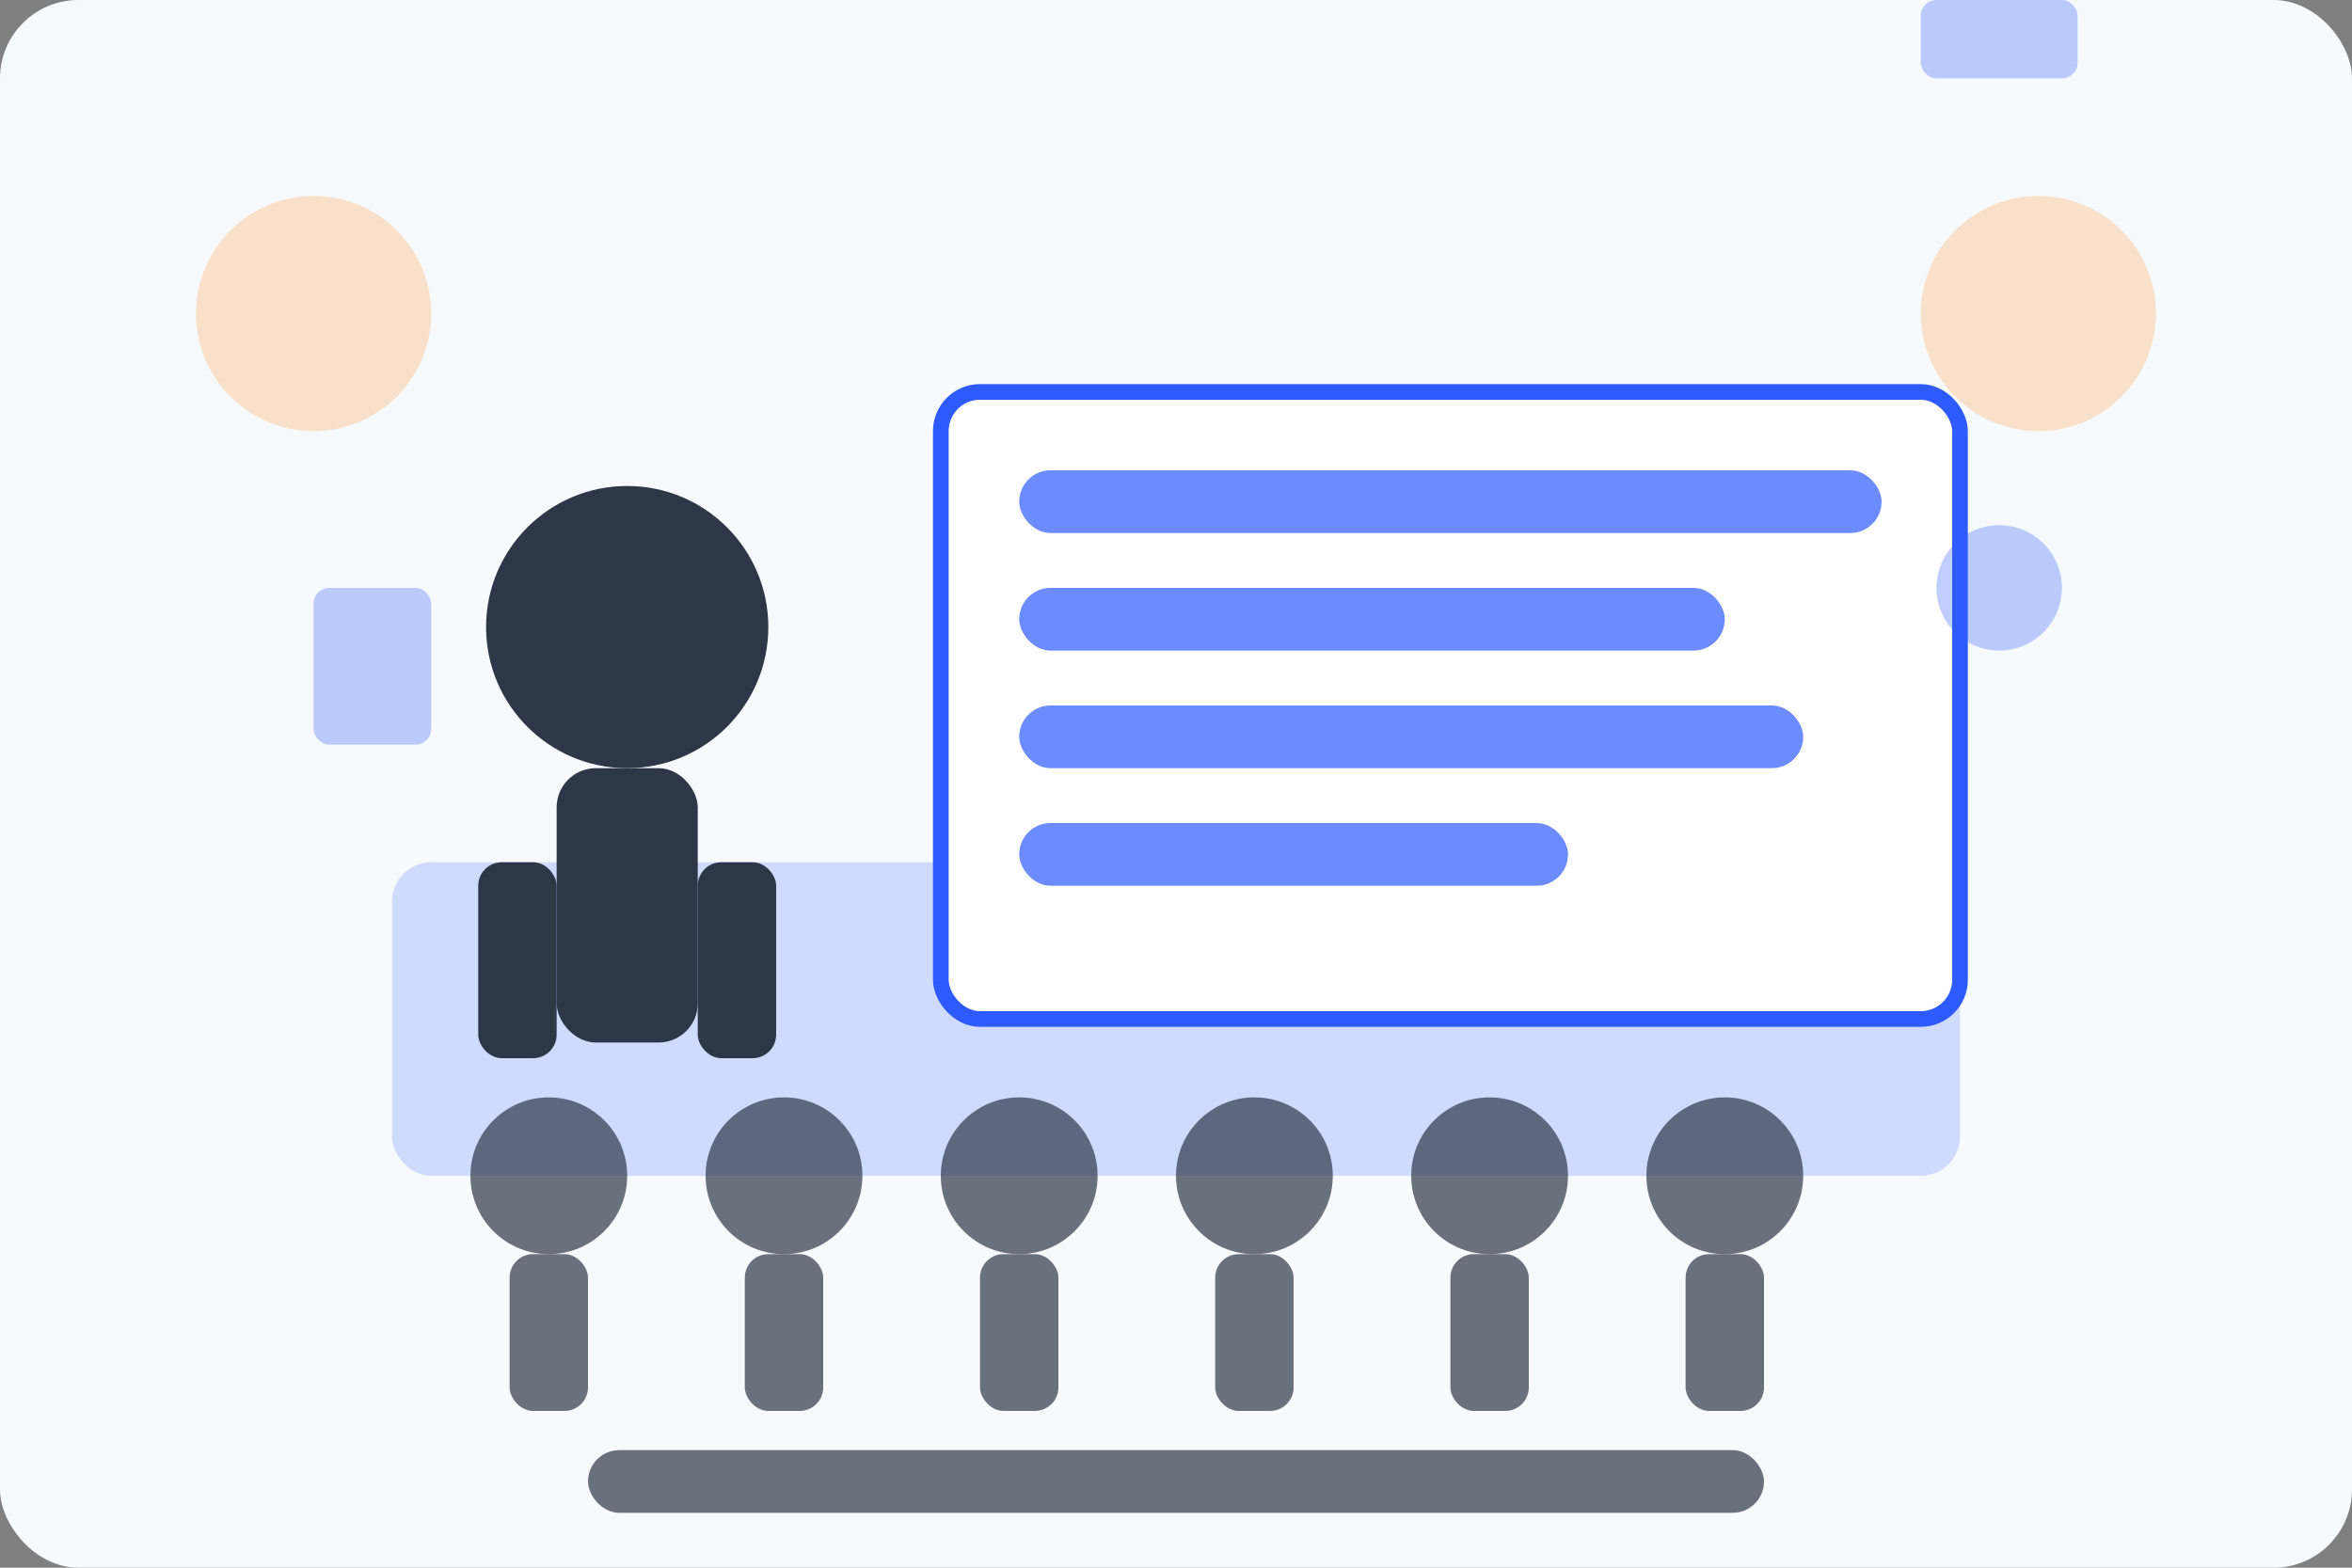 <?xml version="1.0" encoding="UTF-8"?>
<svg width="300" height="200" viewBox="0 0 300 200" fill="none" xmlns="http://www.w3.org/2000/svg">
  <rect x="0" y="0" width="300" height="200" fill="#808080" stroke="none"/>
  <rect width="300" height="200" rx="10" fill="#F7FAFC"/>
  
  <!-- Workshop setting -->
  <rect x="50" y="110" width="200" height="40" rx="5" fill="#2E5BFF" fill-opacity="0.2"/>
  
  <!-- Instructor -->
  <circle cx="80" cy="80" r="18" fill="#2D3748"/>
  <rect x="71" y="98" width="18" height="35" rx="5" fill="#2D3748"/>
  <rect x="61" y="110" width="10" height="25" rx="3" fill="#2D3748"/>
  <rect x="89" y="110" width="10" height="25" rx="3" fill="#2D3748"/>
  
  <!-- Whiteboard/screen -->
  <rect x="120" y="50" width="130" height="80" rx="5" fill="white" stroke="#2E5BFF" stroke-width="2"/>
  
  <!-- Content on whiteboard -->
  <rect x="130" y="60" width="110" height="8" rx="4" fill="#2E5BFF" fill-opacity="0.7"/>
  <rect x="130" y="75" width="90" height="8" rx="4" fill="#2E5BFF" fill-opacity="0.7"/>
  <rect x="130" y="90" width="100" height="8" rx="4" fill="#2E5BFF" fill-opacity="0.7"/>
  <rect x="130" y="105" width="70" height="8" rx="4" fill="#2E5BFF" fill-opacity="0.7"/>
  
  <!-- Workshop participants -->
  <circle cx="70" cy="150" r="10" fill="#2D3748" fill-opacity="0.7"/>
  <rect x="65" y="160" width="10" height="20" rx="3" fill="#2D3748" fill-opacity="0.7"/>
  
  <circle cx="100" cy="150" r="10" fill="#2D3748" fill-opacity="0.7"/>
  <rect x="95" y="160" width="10" height="20" rx="3" fill="#2D3748" fill-opacity="0.7"/>
  
  <circle cx="130" cy="150" r="10" fill="#2D3748" fill-opacity="0.7"/>
  <rect x="125" y="160" width="10" height="20" rx="3" fill="#2D3748" fill-opacity="0.7"/>
  
  <circle cx="160" cy="150" r="10" fill="#2D3748" fill-opacity="0.7"/>
  <rect x="155" y="160" width="10" height="20" rx="3" fill="#2D3748" fill-opacity="0.7"/>
  
  <circle cx="190" cy="150" r="10" fill="#2D3748" fill-opacity="0.7"/>
  <rect x="185" y="160" width="10" height="20" rx="3" fill="#2D3748" fill-opacity="0.7"/>
  
  <circle cx="220" cy="150" r="10" fill="#2D3748" fill-opacity="0.7"/>
  <rect x="215" y="160" width="10" height="20" rx="3" fill="#2D3748" fill-opacity="0.7"/>
  
  <!-- Decorative elements -->
  <circle cx="40" cy="40" r="15" fill="#FF7A00" fill-opacity="0.2"/>
  <circle cx="260" cy="40" r="15" fill="#FF7A00" fill-opacity="0.2"/>
  
  <!-- Workshop tools -->
  <rect x="40" y="75" width="15" height="20" rx="2" fill="#2E5BFF" fill-opacity="0.3"/>
  <circle cx="255" cy="75" r="8" fill="#2E5BFF" fill-opacity="0.3"/>
  <rect x="245" cy="90" width="20" height="10" rx="2" fill="#2E5BFF" fill-opacity="0.3"/>
  
  <!-- Title at bottom -->
  <rect x="75" y="185" width="150" height="8" rx="4" fill="#2D3748" fill-opacity="0.7"/>
</svg>